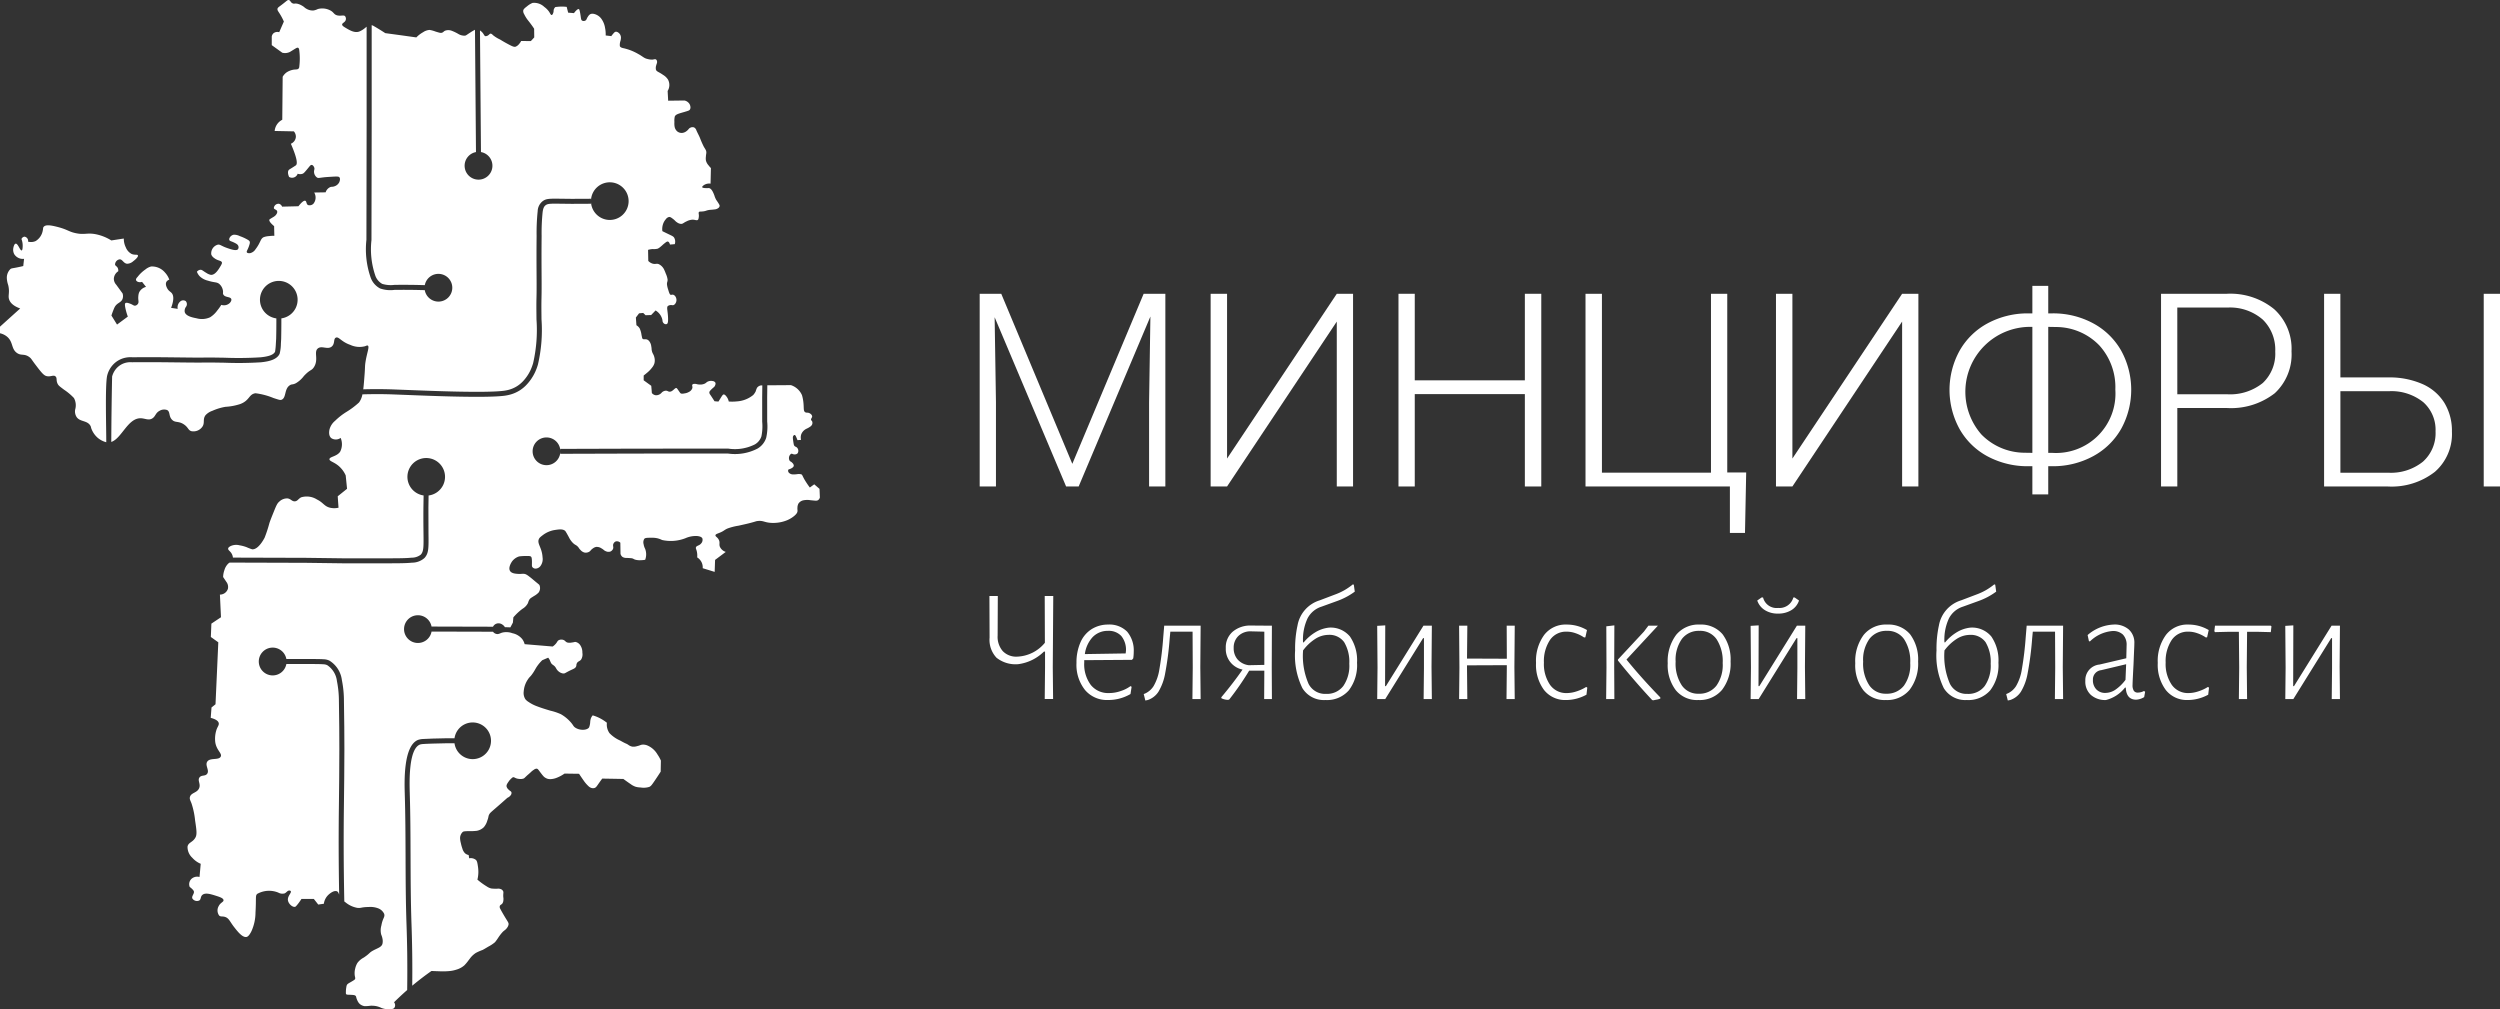 <?xml version="1.0" encoding="UTF-8"?> <svg xmlns="http://www.w3.org/2000/svg" viewBox="0 0 138.121 55.762"><rect x="0" y="0" width="138.121" height="55.762" fill="#333333" stroke="none"/><defs><style> .a { isolation: isolate; } .b, .c { fill: #fff; } .c { fill-rule: evenodd; } </style></defs><g><g class="a"><path class="b" d="M55.318,16.231l3.926,9.395,3.941-9.395h1.199V26.877h-.899V22.241l.073-4.753-3.963,9.388h-.695L54.952,17.526l.073,4.687V26.877h-.899V16.231Z"></path><path class="b" d="M73.855,16.231h.899V26.877h-.899v-9.11L67.793,26.877h-.907V16.231h.907v9.103Z"></path><path class="b" d="M85.153,26.877h-.907V21.774H78.163V26.877H77.264V16.231h.899v4.782h6.083V16.231h.907Z"></path><path class="b" d="M87.597,16.231h.907v9.885h6.025V16.231h.899V26.102h1.046l-.066,3.341H95.574V26.877h-7.977Z"></path><path class="b" d="M105.089,16.231h.899V26.877h-.899v-9.11L99.027,26.877h-.907V16.231h.907v9.103Z"></path><path class="b" d="M113.162,17.313h.249a4.65,4.65,0,0,1,2.23.548,3.899,3.899,0,0,1,1.55,1.51,4.483,4.483,0,0,1,.007,4.31,3.91,3.91,0,0,1-1.539,1.514,4.633,4.633,0,0,1-2.226.563h-.271v1.557H112.285V25.758h-.205a4.682,4.682,0,0,1-2.256-.537,3.885,3.885,0,0,1-1.557-1.51,4.488,4.488,0,0,1,0-4.339,3.9,3.9,0,0,1,1.561-1.517,4.664,4.664,0,0,1,2.252-.541h.205V15.793h.877Zm-1.075.746A3.585,3.585,0,0,0,109.47,24.004a3.352,3.352,0,0,0,2.376,1.009l.439.007v-6.961Zm1.075,0v6.961h.212a3.283,3.283,0,0,0,3.495-3.495,3.426,3.426,0,0,0-.885-2.442,3.331,3.331,0,0,0-2.369-1.016Z"></path><path class="b" d="M120.293,22.541V26.877h-.899V16.231h3.627a3.824,3.824,0,0,1,2.621.848,2.951,2.951,0,0,1,.961,2.332,2.922,2.922,0,0,1-.925,2.314,3.931,3.931,0,0,1-2.68.815Zm0-.76h2.727a2.878,2.878,0,0,0,1.996-.622,2.223,2.223,0,0,0,.687-1.736,2.326,2.326,0,0,0-.684-1.761,2.745,2.745,0,0,0-1.941-.67h-2.786Z"></path><path class="b" d="M129.303,20.852h2.639a4.528,4.528,0,0,1,1.886.362,2.706,2.706,0,0,1,1.217,1.038,2.962,2.962,0,0,1,.42,1.598,2.767,2.767,0,0,1-.943,2.219,3.885,3.885,0,0,1-2.61.808h-3.51V16.231h.899Zm0,.76v4.504h2.632a2.822,2.822,0,0,0,1.93-.611,2.114,2.114,0,0,0,.695-1.673,2.041,2.041,0,0,0-.673-1.608,2.803,2.803,0,0,0-1.886-.611Zm8.818,5.264h-.899V16.231h.899Z"></path></g><path class="c" d="M21.226,50.496c.053.172-.082.222-.154.63a.966.966,0,0,0-.011.508,1.079,1.079,0,0,1,.077.266.628.628,0,0,1-.011.253c-.057.178-.257.226-.497.354-.252.135-.166.15-.53.396a1.024,1.024,0,0,0-.354.299,1.056,1.056,0,0,0-.122.309,1.033,1.033,0,0,0-.032.288c.005.185.059.221.021.298-.016.033-.092.078-.243.166-.123.071-.177.098-.21.166a.571.571,0,0,0-.028.121,1.537,1.537,0,0,0-.022.227c-.004.12.005.135.011.143.031.04.084.035.199.039.182.008.272.012.321.055.05.045.023.078.09.229a.63.63,0,0,0,.125.205.519.519,0,0,0,.287.14,2.057,2.057,0,0,0,.323-.023,1.387,1.387,0,0,1,.28.015,1.13,1.13,0,0,1,.317.103,1.106,1.106,0,0,0,.301.073,1.091,1.091,0,0,0,.354-.022.218.218,0,0,0,.089-.088.259.259,0,0,0-.037-.272q.178-.177.368-.353.178-.166.358-.323c.011-.745.009-1.423.002-2.02-.008-.617-.023-1.15-.038-1.582-.044-1.251-.049-2.508-.053-3.764-.004-1.15-.009-2.301-.044-3.453l-0-.014c-.021-.703-.078-2.682.746-2.991a1.089,1.089,0,0,1,.288-.047l.514-.022.683-.016.508-0V40.789h.009a1.013,1.013,0,1,1,0.0.277h-.17v-0l-.345 0-.675.016c-.215.007-.378.013-.504.022a.909.909,0,0,0-.209.029c-.641.239-.587,2.073-.568,2.724l0.0.014c.035,1.151.039,2.306.043,3.461.005,1.25.009,2.501.053,3.754.015.431.03.965.038,1.589.007.533.009,1.132.001,1.784.358-.299.714-.57,1.064-.815.16.008.297.014.4.016a3.772,3.772,0,0,0,.597-.011,1.721,1.721,0,0,0,.375-.077,1.149,1.149,0,0,0,.442-.237,2.287,2.287,0,0,0,.232-.277c.09-.114.103-.142.166-.209a1.235,1.235,0,0,1,.243-.204,2.781,2.781,0,0,1,.365-.16c.062-.03.149-.083.325-.188a1.912,1.912,0,0,0,.365-.243,2.815,2.815,0,0,0,.193-.271,2.508,2.508,0,0,1,.234-.298c.109-.103.163-.116.236-.223a.399.399,0,0,0,.086-.191c.008-.085-.03-.127-.18-.372-.014-.023-.103-.17-.189-.323-.046-.08-.08-.146-.103-.191a.174.174,0,0,1-.009-.138c.025-.059.083-.066.133-.124a.342.342,0,0,0,.061-.188c.018-.128-.015-.137-.007-.305.004-.105.019-.14-.008-.196a.239.239,0,0,0-.109-.105.401.401,0,0,0-.211-.03,2.138,2.138,0,0,1-.327-.011.72.72,0,0,1-.251-.111,3.848,3.848,0,0,1-.522-.379A1.736,1.736,0,0,0,26.428,48.225a1.937,1.937,0,0,0-.021-.343c-.03-.203-.046-.305-.111-.371a.454.454,0,0,0-.375-.092c-.009-.061-.019-.12-.029-.181a.418.418,0,0,1-.206-.102.616.616,0,0,1-.145-.268,2.136,2.136,0,0,1-.079-.286,1.224,1.224,0,0,1-.043-.255.47.47,0,0,1,.148-.364c.043-.029.079-.037.299-.045a3.348,3.348,0,0,0,.469-.016.75.75,0,0,0,.393-.198.978.978,0,0,0,.198-.376c.08-.212.042-.216.1-.327.049-.095.093-.122.414-.403.078-.066.151-.131.296-.258.293-.258.287-.255.304-.266a.423.423,0,0,0,.188-.157.196.196,0,0,0,.03-.137c-.019-.069-.082-.072-.166-.162a.326.326,0,0,1-.105-.167c-.014-.088.037-.16.13-.294a.934.934,0,0,1,.148-.16c.043-.04.061-.051.083-.056.054-.01.086.027.166.057a.553.553,0,0,0,.175.036.484.484,0,0,0,.241-.023c.042-.019.047-.032.164-.142.087-.081.051-.042.221-.196a.985.985,0,0,1,.186-.149A.25.25,0,0,1,29.652,42.467c.055.007.087.05.167.159.184.246.229.292.291.332a.544.544,0,0,0,.162.074.587.587,0,0,0,.221.007,1.016,1.016,0,0,0,.25-.062,2.088,2.088,0,0,0,.447-.238c.268.004.534.008.801.011.084.128.182.272.295.431a1.829,1.829,0,0,0,.22.247.407.407,0,0,0,.159.102.307.307,0,0,0,.173.008c.085-.024.127-.09.202-.199.05-.072.128-.183.232-.323.389.006.779.013,1.168.02.153.112.287.207.399.282a.991.991,0,0,0,.276.148,1.077,1.077,0,0,0,.271.04,1.043,1.043,0,0,0,.491-.033c.083-.041.127-.094.27-.304.097-.141.218-.322.355-.536.003-.204.008-.409.011-.613a2.057,2.057,0,0,0-.188-.337,1.18,1.18,0,0,0-.558-.497.602.602,0,0,0-.288-.045c-.1.013-.121.046-.281.082a.636.636,0,0,1-.26.028.531.531,0,0,1-.231-.104c-.149-.096-.057-.014-.442-.232a1.841,1.841,0,0,1-.591-.409.83.83,0,0,1-.127-.281.804.804,0,0,1-.017-.294,2.348,2.348,0,0,0-.425-.27,2.12,2.12,0,0,0-.359-.138.544.544,0,0,0-.1.164.811.811,0,0,0-.038.2.954.954,0,0,1-.061.298c-.102.164-.502.189-.762.017-.125-.083-.095-.13-.287-.337a2.131,2.131,0,0,0-.514-.409,3.164,3.164,0,0,0-.58-.193c-.302-.091-.55-.167-.823-.276a2.079,2.079,0,0,1-.376-.204.688.688,0,0,1-.177-.15.635.635,0,0,1-.093-.435,1.336,1.336,0,0,1,.22-.646c.113-.179.137-.138.295-.376.117-.174.14-.252.257-.412a2.303,2.303,0,0,1,.251-.288c.11-.047.218-.094.328-.14a.714.714,0,0,1,.089.134,1.816,1.816,0,0,0,.077.173.517.517,0,0,0,.135.118c.145.111.122.192.244.305a.5.5,0,0,0,.28.143c.106.01.11-.038.472-.207.127-.059.193-.084.236-.161.041-.074.01-.111.05-.192.058-.121.154-.105.237-.21a.54.54,0,0,0,.069-.376.7.7,0,0,0-.11-.406.416.416,0,0,0-.263-.19c-.062-.007-.072.017-.214.032a.594.594,0,0,1-.227.003c-.129-.034-.128-.119-.257-.154a.326.326,0,0,0-.242.025c-.063.038-.068.081-.135.169a.853.853,0,0,1-.192.177q-.775-.065-1.549-.129a.804.804,0,0,0-.139-.288.949.949,0,0,0-.538-.318.962.962,0,0,0-.571-.031c-.121.038-.19.095-.306.073a.322.322,0,0,1-.195-.124l-3.394-.009a.766.766,0,1,1-.001-.277l3.395.009a.388.388,0,0,1,.081-.104.343.343,0,0,1,.232-.084.375.375,0,0,1,.199.065.474.474,0,0,1,.147.148c.1.003.201.007.302.011.046-.088.092-.174.138-.261.01-.097.019-.194.027-.292a3.114,3.114,0,0,1,.498-.469.787.787,0,0,0,.312-.329.725.725,0,0,1,.077-.188c.054-.077.108-.098.251-.192a1.026,1.026,0,0,0,.261-.199.423.423,0,0,0,.048-.39c-.021-.049-.036-.047-.287-.258-.13-.108-.172-.148-.271-.22a1.147,1.147,0,0,0-.188-.128c-.149-.066-.235-.014-.43-.028-.145-.008-.366-.023-.453-.16-.126-.193.098-.514.11-.53a.766.766,0,0,1,.393-.276,2.665,2.665,0,0,1,.452-.021c.11-.002.163-.001.203.038.02.019.047.055.05.26.004.204-.018.26.029.32a.229.229,0,0,0,.164.078.359.359,0,0,0,.282-.15.644.644,0,0,0,.111-.48c-.032-.548-.32-.748-.2-1.01.034-.074.099-.123.227-.221a1.482,1.482,0,0,1,.672-.277c.208-.031.43-.065.56.062a2.347,2.347,0,0,1,.121.204c.095.168.104.204.168.295a1.023,1.023,0,0,0,.156.182c.104.094.14.079.232.168.08.079.063.1.152.187a.453.453,0,0,0,.22.149.377.377,0,0,0,.253-.033c.101-.052.092-.107.222-.193a.414.414,0,0,1,.182-.083.465.465,0,0,1,.294.083c.135.075.133.119.249.16a.331.331,0,0,0,.236.014.284.284,0,0,0,.146-.139c.051-.115-.027-.18.027-.296a.241.241,0,0,1,.132-.126.272.272,0,0,1,.249.072c.003.204.006.408.009.612a.306.306,0,0,0,.112.175.406.406,0,0,0,.208.054,2.975,2.975,0,0,1,.303.018c.105.023.09.05.208.082a.946.946,0,0,0,.303.025,1.499,1.499,0,0,0,.229-.023.85.85,0,0,0-.003-.606.842.842,0,0,1-.084-.258.367.367,0,0,1,.038-.292c.055-.061.17-.061.399-.061a1.315,1.315,0,0,1,.32.028,1.23,1.23,0,0,1,.262.096,2.226,2.226,0,0,0,1.291-.098,1.408,1.408,0,0,1,.656-.121c.083.011.238.032.283.137a.293.293,0,0,1-.07.272c-.109.135-.253.11-.287.218-.018.053.011.084.04.189a1.011,1.011,0,0,1,.028.364.663.663,0,0,1,.249.281.648.648,0,0,1,.056.316c.22.068.441.136.661.204.008-.221.016-.442.023-.662q.295-.221.59-.442a.533.533,0,0,1-.326-.287c-.053-.141.018-.223-.055-.376-.073-.154-.201-.182-.188-.259.012-.063.102-.082.249-.143.231-.098.221-.139.414-.227a3.187,3.187,0,0,1,.608-.156c.303-.068.458-.102.574-.132.402-.101.37-.113.485-.127.322-.037.367.085.768.104a2.04,2.04,0,0,0,.729-.099,1.562,1.562,0,0,0,.524-.285c.133-.112.171-.187.18-.253.011-.066-.01-.088-.002-.195a.497.497,0,0,1,.058-.239.435.435,0,0,1,.254-.173,1.114,1.114,0,0,1,.423-.007c.244.02.334.047.417-.014a.261.261,0,0,0,.088-.14q-.01-.239-.02-.475c-.097-.083-.193-.168-.291-.251-.081.058-.163.117-.244.177-.084-.111-.147-.204-.188-.268-.066-.102-.098-.153-.134-.221-.091-.166-.09-.209-.149-.24a.561.561,0,0,0-.234-.008,1.514,1.514,0,0,1-.22.013.319.319,0,0,1-.225-.087.163.163,0,0,1-.044-.162c.021-.042.066-.029.156-.078.049-.025.142-.076.151-.152a.206.206,0,0,0-.07-.148c-.071-.085-.117-.076-.157-.129a.294.294,0,0,1,.078-.382c.067-.025.112.05.233.031a.205.205,0,0,0,.13-.063.255.255,0,0,0-.021-.295c-.058-.071-.117-.053-.17-.13-.014-.023-.022-.042-.044-.177-.041-.26-.036-.318,0-.363.01-.013.036-.046.067-.044.043.002.073.075.118.182.019.043.031.08.04.104.066-.005.132-.011.198-.016a.54.54,0,0,1,.011-.307.568.568,0,0,1,.21-.262c.085-.059.125-.053.265-.149a.293.293,0,0,0,.123-.127.231.231,0,0,0,.007-.169c-.022-.053-.05-.047-.061-.088-.021-.077.065-.12.058-.206a.221.221,0,0,0-.111-.145c-.119-.083-.2-.022-.281-.08-.092-.067-.062-.203-.085-.464a2.285,2.285,0,0,0-.084-.471,1.01,1.01,0,0,0-.612-.556l-1.304.009-.008.665.001,1.341a2.819,2.819,0,0,1-.056.899,1.072,1.072,0,0,1-.477.591,2.703,2.703,0,0,1-1.644.273l-4.964.003-4.287.013v-.109l-.001.02a.766.766,0,1,1,.001-.078V24.8l4.287-.013,4.984-.003a2.446,2.446,0,0,0,1.477-.232.803.803,0,0,0,.36-.441,2.746,2.746,0,0,0,.044-.813l-.001-1.343.008-.661-.083 0a.342.342,0,0,0-.21.132,1.082,1.082,0,0,0-.07.188.867.867,0,0,1-.14.21,1.592,1.592,0,0,1-.913.353,2.392,2.392,0,0,1-.438.006.651.651,0,0,0-.105-.246c-.044-.06-.111-.152-.182-.143-.04.005-.08.066-.155.187-.026.043-.083.135-.127.205-.073-.005-.146-.011-.218-.018-.101-.159-.178-.273-.234-.358a.206.206,0,0,1-.052-.139c.001-.019.01-.063.153-.196.095-.088.116-.09.143-.139.011-.018.077-.127.029-.208a.21.21,0,0,0-.151-.077.419.419,0,0,0-.225.017c-.118.04-.109.089-.229.138a.597.597,0,0,1-.247.04.69.69,0,0,1-.196-.031c-.076-.012-.178-.018-.214.037-.034.049.02.102-.003.195a.372.372,0,0,1-.199.212.597.597,0,0,1-.209.072c-.113.021-.177.033-.236,0-.017-.009-.025-.018-.14-.186-.054-.077-.076-.108-.111-.11-.008,0-.023,0-.094.056a1.527,1.527,0,0,1-.127.105.273.273,0,0,1-.121.044c-.096.008-.119-.055-.22-.055a.318.318,0,0,0-.155.044c-.078.041-.08.077-.149.127a.385.385,0,0,1-.282.078.334.334,0,0,1-.193-.121c-.01-.133-.021-.266-.033-.398-.14-.101-.28-.203-.419-.304v-.264c.041-.032.101-.079.17-.138a1.647,1.647,0,0,0,.293-.299.688.688,0,0,0,.132-.243.674.674,0,0,0-.01-.348c-.043-.164-.094-.167-.133-.337-.023-.103-.003-.099-.033-.249a.549.549,0,0,0-.116-.287.288.288,0,0,0-.083-.072c-.113-.063-.198.001-.27-.05-.032-.022-.033-.048-.071-.226a1.237,1.237,0,0,0-.1-.354.509.509,0,0,0-.179-.174c-.01-.142-.021-.284-.031-.427l.177-.232c.076-.007.151-.014.227-.022.044.042.089.085.132.128.103-.005.205-.008.309-.012.081-.085.164-.169.244-.253a.827.827,0,0,1,.282.281.806.806,0,0,1,.099.26.216.216,0,0,0,.11.199.155.155,0,0,0,.128.011c.06-.031.074-.129.071-.303-.008-.418-.101-.62-.006-.697a.312.312,0,0,1,.167-.05c.058,0,.081.017.127.007a.218.218,0,0,0,.121-.1.342.342,0,0,0,.011-.354.241.241,0,0,0-.132-.121c-.069-.021-.096.018-.149,0-.033-.012-.064-.043-.132-.282a1.324,1.324,0,0,1-.068-.293c-.003-.141.041-.143.034-.27a1.186,1.186,0,0,0-.1-.326,2.068,2.068,0,0,0-.082-.199.629.629,0,0,0-.316-.326c-.124-.042-.171.019-.32-.021a.558.558,0,0,1-.248-.151c-.005-.203-.008-.407-.012-.612a1.141,1.141,0,0,1,.254-.045.841.841,0,0,0,.281-.022.753.753,0,0,0,.167-.116c.093-.075.109-.101.198-.171.098-.078.148-.116.193-.105.079.018.11.139.117.165.089-.006.177-.014.265-.022a.437.437,0,0,0-.038-.364c-.05-.072-.113-.094-.365-.216-.124-.059-.221-.108-.282-.138a.859.859,0,0,1,.022-.342.786.786,0,0,1,.171-.32.294.294,0,0,1,.182-.122c.063-.003.113.033.21.106.125.094.127.132.226.193a.423.423,0,0,0,.221.084c.108,0,.129-.063.315-.145a.762.762,0,0,1,.32-.088c.151,0,.231.062.293.01.032-.025.038-.065.049-.138.028-.169-.032-.237.011-.292.033-.044.082-.017.248-.04.154-.022.149-.051.31-.076.109-.017.122-.006.293-.03a.393.393,0,0,0,.213-.072.185.185,0,0,0,.079-.113c.005-.037-.006-.069-.084-.189-.061-.097-.08-.116-.108-.161a1.158,1.158,0,0,1-.098-.239c-.063-.16-.146-.372-.293-.405-.047-.01-.047.009-.166.002-.092-.004-.2-.01-.213-.052-.014-.051.118-.131.126-.135a.527.527,0,0,1,.335-.06c.007-.288.013-.574.02-.862a1.318,1.318,0,0,1-.132-.151.632.632,0,0,1-.143-.262.747.747,0,0,1-.003-.214c.009-.148.027-.171.025-.24-.003-.113-.056-.171-.137-.308a4.853,4.853,0,0,1-.217-.494c-.058-.141-.136-.274-.196-.415A.27.27,0,0,0,38.346,7.04a.261.261,0,0,0-.196.011c-.101.042-.098.099-.209.184a.466.466,0,0,1-.262.11.397.397,0,0,1-.261-.084.453.453,0,0,1-.147-.26,1.117,1.117,0,0,1-.011-.264.948.948,0,0,1,.025-.311c.058-.102.18-.138.37-.196.053-.015.123-.034.273-.08.111-.034.158-.051.19-.099a.249.249,0,0,0,.022-.178.36.36,0,0,0-.089-.185.427.427,0,0,0-.234-.135c-.301.003-.602.008-.902.011-.01-.179-.019-.359-.029-.538a.628.628,0,0,0,.019-.63.814.814,0,0,0-.275-.261c-.241-.172-.356-.173-.391-.291a.463.463,0,0,1,.016-.235c.024-.095.064-.149.043-.232a.142.142,0,0,0-.051-.089c-.05-.033-.113-.008-.177.004a.873.873,0,0,1-.295-.033c-.192-.039-.264-.142-.515-.277a2.843,2.843,0,0,0-.781-.312c-.079-.017-.193-.036-.232-.118a.66.66,0,0,1,.03-.284.711.711,0,0,0,.03-.194.359.359,0,0,0-.062-.191c-.048-.066-.151-.15-.243-.126-.045.012-.083.056-.159.148a.938.938,0,0,0-.069.091c-.103-.012-.208-.025-.311-.037a1.771,1.771,0,0,0-.036-.426,1.144,1.144,0,0,0-.17-.446.696.696,0,0,0-.242-.239c-.033-.02-.262-.149-.417-.056a.406.406,0,0,0-.118.132c-.077.112-.067.167-.129.206a.185.185,0,0,1-.191.008c-.054-.034-.058-.099-.081-.258-.052-.348-.08-.369-.097-.376-.04-.015-.116.019-.272.221-.105-.009-.212-.016-.32-.025-.027-.106-.055-.213-.081-.32A2.295,2.295,0,0,0,30.971.365a2.7,2.7,0,0,0-.291.026.33.33,0,0,0-.08.122c-.024.07-.004.105-.03.185-.007.022-.04.129-.091.132-.048.003-.079-.083-.14-.177a1.101,1.101,0,0,0-.269-.272A.811.811,0,0,0,29.423.161a1.096,1.096,0,0,0-.305.188c-.172.127-.201.183-.21.232a.317.317,0,0,0,.05.199,1.761,1.761,0,0,0,.221.353c.082.103.199.253.331.453.002.16.005.32.006.48-.062.069-.126.137-.188.204-.178-.002-.357-.003-.536-.006a.697.697,0,0,1-.099.151.504.504,0,0,1-.199.162c-.078.027-.153.003-.383-.118-.252-.132-.445-.252-.483-.276a1.821,1.821,0,0,1-.394-.243c-.024-.026-.083-.091-.143-.08-.036.007-.045.035-.095.073a.287.287,0,0,1-.166.067c-.084-.009-.088-.115-.203-.229a.666.666,0,0,0-.109-.089L26.573,8.401a.768.768,0,1,1-.276.001l-.055-6.756a2.342,2.342,0,0,0-.255.148c-.217.139-.229.165-.302.177a.651.651,0,0,1-.364-.096,2.42,2.42,0,0,0-.388-.184.534.534,0,0,0-.328,0c-.104.041-.099.091-.191.118-.07.021-.12.005-.354-.066a1.599,1.599,0,0,0-.323-.089.704.704,0,0,0-.361.126,1.579,1.579,0,0,0-.375.287q-.393-.055-.788-.11c-.311-.042-.621-.085-.928-.126-.155-.102-.374-.241-.619-.382a.542.542,0,0,0-.131-.06V6.849l-.012,6.414a4.517,4.517,0,0,0,.208,1.951.835.835,0,0,0,.387.47,1.64,1.64,0,0,0,.685.054l.281-.002c.343-.001.653.001.923.006l.463.011a.766.766,0,1,1-.002.277l-.466-.011c-.269-.004-.578-.007-.917-.006l-.281.002a1.728,1.728,0,0,1-.806-.079,1.1,1.1,0,0,1-.524-.613,4.765,4.765,0,0,1-.23-2.073l.011-6.4-0-5.376c-.025.021-.052.045-.085.071a1.221,1.221,0,0,1-.325.199c-.259.088-.518-.066-.788-.229-.098-.059-.156-.107-.154-.161.002-.09.157-.111.199-.251a.232.232,0,0,0-.03-.199C18.997.806,18.849.898,18.643.852c-.22-.051-.185-.188-.449-.302a.945.945,0,0,0-.633-.051.92.92,0,0,1-.235.08.673.673,0,0,1-.383-.088C16.81.422,16.826.386,16.663.3a.819.819,0,0,0-.25-.097c-.132-.022-.154.018-.236-.014-.13-.05-.126-.168-.221-.187-.066-.012-.104.038-.294.187-.254.201-.319.219-.332.302-.011.079.037.127.133.28a3.197,3.197,0,0,1,.22.42q-.129.293-.257.589a.344.344,0,0,0-.317.059.307.307,0,0,0-.095.184v.471c.193.139.388.279.582.419a.609.609,0,0,0,.42-.043c.024-.013.108-.066.278-.17.074-.044.132-.08.177-.059.042.02.054.08.059.11a3.564,3.564,0,0,1,.007.914.185.185,0,0,1-.037.118c-.055.067-.145.048-.279.066a1.019,1.019,0,0,0-.372.14.75.75,0,0,0-.232.254q-.011,1.187-.022,2.374a.769.769,0,0,0-.42.619c.354.007.706.014,1.06.022a.438.438,0,0,1,.111.309.446.446,0,0,1-.276.375c.375.863.364,1.123.276,1.193-.024.018-.135.088-.188.122-.158.1-.184.109-.21.143-.03.043-.074.146.023.375a.326.326,0,0,0,.475-.177.396.396,0,0,0,.275,0c.048-.02.084-.049.209-.199.187-.221.222-.291.288-.287.069.003.123.087.143.144.033.09-.015.134-.011.243a.395.395,0,0,0,.166.309c.069.042.116.019.375-.011.1-.012.215-.019.441-.033.331-.021.386-.009.42.033.074.091-.002.257-.011.277a.458.458,0,0,1-.265.22c-.111.041-.145.011-.232.044a.474.474,0,0,0-.254.288c-.211.004-.42.007-.631.011a.54.54,0,0,1-.043.618.296.296,0,0,1-.298.074c-.102-.055-.073-.204-.148-.235-.055-.023-.161.021-.383.301q-.45.011-.901.022a.265.265,0,0,0-.169-.158.259.259,0,0,0-.288.236c.016.084.158.076.185.18.027.104-.089.222-.107.239a.676.676,0,0,1-.14.096c-.158.099-.174.103-.182.124-.02.044-.003.139.26.361.004.178.007.355.012.531a2.293,2.293,0,0,0-.283.017,1.146,1.146,0,0,0-.296.056c-.2.087-.163.283-.456.664a.486.486,0,0,1-.294.221c-.011.001-.149.024-.188-.041-.036-.058.043-.13.114-.342.044-.132.066-.199.037-.264-.01-.023-.032-.06-.221-.155a2.507,2.507,0,0,0-.321-.137.723.723,0,0,0-.338-.078.332.332,0,0,0-.215.154.175.175,0,0,0-.028.134c.023.067.102.067.259.143.122.06.206.102.238.188a.193.193,0,0,1-.016.182c-.094.109-.381.01-.586-.061-.358-.123-.397-.215-.535-.188a.495.495,0,0,0-.354.546.402.402,0,0,0,.149.183c.207.169.399.137.436.248.01.028.01.065-.066.193-.12.202-.303.509-.54.497a.684.684,0,0,1-.255-.11c-.18-.101-.231-.178-.331-.171a.274.274,0,0,0-.188.11.742.742,0,0,0,.155.249.98.98,0,0,0,.458.243c.37.118.479.063.624.182a.618.618,0,0,1,.198.348c.027.131-.016.159.023.231.091.178.393.112.441.255.03.087-.054.183-.077.21a.462.462,0,0,1-.475.11,2.61,2.61,0,0,1-.221.31,1.419,1.419,0,0,1-.397.376,1.09,1.09,0,0,1-.751.055c-.198-.038-.597-.113-.652-.353a.378.378,0,0,1,.077-.288.25.25,0,0,0-.022-.309.255.255,0,0,0-.254-.012.422.422,0,0,0-.188.442c-.122-.018-.243-.037-.365-.055.182-.481.129-.704.033-.817-.068-.081-.162-.108-.243-.254-.027-.051-.13-.237-.043-.376a.277.277,0,0,1,.154-.11,1.115,1.115,0,0,0-.232-.387.94.94,0,0,0-.773-.342.839.839,0,0,0-.325.171,1.876,1.876,0,0,0-.43.414c-.011.009-.097.09-.078.166.02.081.159.15.332.099.074.092.146.184.22.277a.58.58,0,0,0-.38.303.666.666,0,0,0-.045.204c-.024.23.048.32-.022.427a.23.23,0,0,1-.147.103c-.089.014-.129-.053-.287-.11-.1-.036-.205-.073-.258-.029-.023.018-.052.065.015.352a3.437,3.437,0,0,0,.118.391c-.198.147-.397.294-.596.441q-.155-.25-.31-.5c.018-.055.044-.132.078-.224.032-.08.065-.169.095-.227.131-.259.349-.246.436-.453a.464.464,0,0,0,.005-.32c-.116-.158-.232-.317-.347-.476a.49.49,0,0,1-.133-.337.521.521,0,0,1,.243-.408.336.336,0,0,0-.021-.167c-.048-.113-.137-.123-.155-.199a.296.296,0,0,1,.249-.292c.166-.01.211.224.42.243a.529.529,0,0,0,.338-.143c.094-.069.292-.236.254-.321-.032-.069-.177.003-.359-.084a.71.71,0,0,1-.309-.358,1.07,1.07,0,0,1-.11-.487c-.23.034-.46.07-.69.105a2.564,2.564,0,0,0-.801-.331c-.536-.119-.665.043-1.192-.077-.393-.089-.424-.202-1.038-.353-.357-.089-.604-.114-.707.011-.045.056-.02.09-.055.231a.847.847,0,0,1-.386.552.621.621,0,0,1-.42.033.236.236,0,0,0-.199-.275.207.207,0,0,0-.166.132,1.022,1.022,0,0,1,.066.431c-.004.074-.011.188-.055.198-.087.022-.203-.391-.331-.374-.091.011-.129.234-.132.253a.518.518,0,0,0,.055.331.561.561,0,0,0,.541.254c-.015.134-.031.266-.044.398-.064.016-.164.04-.288.065-.315.067-.349.051-.42.1a.669.669,0,0,0-.199.53A1.384,1.384,0,0,0,.453,15.75c.102.428-.028.574.055.807.054.148.197.339.608.486Q.558,17.545,0,18.048V18.412a.94.94,0,0,1,.375.177c.364.29.232.672.552.905.246.181.413.019.707.244.099.076.089.101.331.42.292.384.44.577.596.618.237.064.389-.087.508.023.096.088.021.208.111.397.051.108.113.149.354.331a3.14,3.14,0,0,1,.552.464.842.842,0,0,1,.066.64.576.576,0,0,0,.088.42c.191.261.575.17.751.464.051.086.016.087.089.243a1.239,1.239,0,0,0,.331.441,1.19,1.19,0,0,0,.46.234c.004-.719-.071-3.147.05-3.682a1.39,1.39,0,0,1,.118-.311,1.331,1.331,0,0,1,.363-.435,1.299,1.299,0,0,1,.562-.249,1.336,1.336,0,0,1,.345-.018c.652-.004,1.244-.004,1.765-0l1.349.015c.277.004.553.003.829.002l.552-.001.595.009a19.422,19.422,0,0,0,1.991-.022c.446-.044.725-.134.808-.313a4.03,4.03,0,0,0,.044-.464l.015-.247c.009-.378.013-.75.011-1.126A1.04,1.04,0,1,1,15.545,17.59c.001.38-.003.755-.011,1.136l-.015.258a2.358,2.358,0,0,1-.07.561c-.132.283-.485.417-1.032.471a19.633,19.633,0,0,1-2.023.023l-.591-.009-.55.001c-.278.001-.557.002-.835-.002l-1.346-.015C8.551,20.01,7.955,20.009,7.3,20.013H7.288a1.053,1.053,0,0,0-.273.014,1.019,1.019,0,0,0-.443.197,1.051,1.051,0,0,0-.287.344,1.115,1.115,0,0,0-.091.235q-.037,1.808-.046,3.614c.574-.191.911-1.32,1.624-1.309.243.004.436.139.644.008.181-.113.17-.299.397-.418a.49.49,0,0,1,.42-.044c.182.098.077.33.266.53.181.192.357.059.662.264.253.171.228.325.42.375a.6.6,0,0,0,.597-.243c.156-.224.006-.41.177-.64a.888.888,0,0,1,.375-.242,2.96,2.96,0,0,1,.729-.222h0a3.175,3.175,0,0,0,.817-.155c.527-.2.462-.54.84-.595a3.854,3.854,0,0,1,.993.264c.314.101.379.13.464.088.252-.121.126-.595.443-.795.117-.074.145-.016.331-.111a1.497,1.497,0,0,0,.442-.397c.346-.373.417-.281.552-.486.281-.429-.022-.843.221-1.039.218-.175.545.093.773-.11.181-.16.076-.417.221-.485.16-.077.295.229.795.398a1.209,1.209,0,0,0,.822.074c.065-.025.112-.053.15-.031.102.065-.056.408-.134.929-.032.222-.015.233-.043.618-.027.354-.047.636-.077.866.325-.009.62-.012.877-.01.291.001.531.007.708.013l.782.03c1.539.061,4.274.17,5.334.055a2.167,2.167,0,0,0,.354-.066,1.682,1.682,0,0,0,.46-.207,1.753,1.753,0,0,0,.277-.226,2.147,2.147,0,0,0,.168-.192,2.297,2.297,0,0,0,.287-.469,2.76,2.76,0,0,0,.138-.373,8.211,8.211,0,0,0,.186-2.418l-.005-.519c-.002-.381.001-.522.005-.676.004-.158.008-.333.007-.798l-.002-.388c-.003-.581-.008-1.377.002-2.231a11.578,11.578,0,0,1,.059-1.371.728.728,0,0,1,.275-.548c.198-.147.36-.144,1.079-.135l.528.006,1.061-.005.002.276-1.065.005-.529-.006c-.641-.008-.788-.01-.909.08-.084.063-.135.152-.167.368a11.289,11.289,0,0,0-.057,1.331c-.01.853-.005,1.647-.002,2.227l.002.388c.001.471-.004.647-.007.806-.003.153-.007.293-.005.667l.005.519a8.401,8.401,0,0,1-.197,2.497,2.956,2.956,0,0,1-.152.412,2.674,2.674,0,0,1-.509.74,1.993,1.993,0,0,1-.323.264,1.953,1.953,0,0,1-.537.242,2.426,2.426,0,0,1-.399.075c-1.074.117-3.827.008-5.374-.054l-.781-.03c-.178-.006-.416-.012-.7-.013-.266-.001-.576.002-.922.012a1.081,1.081,0,0,1-.186.447,4.415,4.415,0,0,1-.707.53,3.594,3.594,0,0,0-.619.487.928.928,0,0,0-.309.485c-.014.077-.063.336.103.471a.45.45,0,0,0,.515-.014.898.898,0,0,1-.029.766c-.19.27-.586.268-.589.412-.002.111.231.146.486.353a1.473,1.473,0,0,1,.412.544c.025.247.049.491.074.737-.171.138-.344.276-.515.413.014.211.029.421.044.632a1.034,1.034,0,0,1-.472,0c-.322-.08-.36-.277-.722-.456a1.06,1.06,0,0,0-.869-.118c-.166.084-.197.214-.353.222-.17.006-.215-.143-.412-.162a.622.622,0,0,0-.443.176c-.111.094-.158.194-.294.53-.127.316-.191.473-.251.648a7.501,7.501,0,0,1-.264.81c-.051.1-.359.677-.692.648a2.728,2.728,0,0,1-.309-.118,1.978,1.978,0,0,0-.383-.102.743.743,0,0,0-.5.043c-.058.032-.123.07-.134.132-.016.105.14.148.221.339a.561.561,0,0,1,.043.165l4.035.012,2.049.027c.229.004.82.003,1.94.001l.61-.001c.536-.001.94-.004,1.237-.035a.808.808,0,0,0,.51-.17c.16-.18.157-.422.147-1.204l-.004-.359c-.003-.385-.002-.733,0-1.031L23.403,27.373a1.039,1.039,0,1,1,.276.002l-.01.671.004,1.386c.011.865.015,1.132-.217,1.392a1.028,1.028,0,0,1-.688.262c-.302.032-.716.035-1.267.036l-.61.001c-1.122.002-1.715.003-1.944-.001L16.904,31.095l-4.217-.013a.503.503,0,0,0-.082.061.814.814,0,0,0-.206.353,1.233,1.233,0,0,0-.072.383h0l.176.264a.465.465,0,0,1,.089.384.46.46,0,0,1-.442.324q.029.625.059,1.251-.265.176-.53.353c-.01.245-.02.491-.03.737.138.099.275.196.412.294q-.076,1.713-.154,3.424-.111.088-.221.176c-.014.192-.029.384-.044.575.191.049.407.133.443.287.022.102-.047.176-.111.332a1.599,1.599,0,0,0-.089.64c.029.512.407.691.309.883-.109.217-.606.037-.751.288-.12.209.143.472,0,.662-.109.146-.307.049-.42.198-.127.171.08.355-.022.597-.112.266-.446.239-.508.487-.028.11.022.184.088.352a4.369,4.369,0,0,1,.199.95c.076.503.113.756.022.927-.148.282-.393.263-.441.509a.813.813,0,0,0,.265.619,1.271,1.271,0,0,0,.463.331c-.022.243-.043.485-.066.729a.476.476,0,0,0-.397.066.405.405,0,0,0-.147.478c.02.027.037.025.103.089a.634.634,0,0,1,.118.132c.072.14-.128.283-.074.419a.301.301,0,0,0,.375.118c.119-.063.062-.205.177-.308.16-.145.462-.048.751.043.203.065.412.131.42.243.009.104-.164.127-.264.325a.479.479,0,0,0,.021.522c.087.086.175.03.331.081.221.074.257.254.509.574.187.238.451.577.677.53.03-.006.131-.033.272-.323a2.532,2.532,0,0,0,.221-1.023c.049-.843-.018-.922.095-1.032a1.343,1.343,0,0,1,1.163-.072.461.461,0,0,0,.354.043c.104-.049.161-.167.265-.155a.098.098,0,0,1,.068.029c.066.084-.168.259-.156.479.011.215.254.424.397.391.018-.004.048-.017.173-.178.08-.105.14-.195.18-.258h.684c.082.103.162.206.243.31.103-.014.206-.03.31-.044a.843.843,0,0,1,.221-.463c.11-.114.351-.296.508-.222.067.032.082.092.117.181-.017-.952-.025-1.813-.027-2.578-.002-.89.004-1.65.012-2.27l.017-1.597.008-1.597-.005-1.211-.019-1.441a5.637,5.637,0,0,0-.108-1.099,1.227,1.227,0,0,0-.536-.884.519.519,0,0,0-.213-.049c-.135-.011-.344-.014-.71-.015H15.821a.768.768,0,1,1,0-.277h1.338c.38.001.596.005.731.015a.772.772,0,0,1,.31.075,1.473,1.473,0,0,1,.688,1.074,5.877,5.877,0,0,1,.114,1.155l.019,1.444.006,1.213-.009,1.599L19,44.583c-.008.62-.014,1.379-.012,2.267.002.862.012,1.849.034,2.953l.085.065a1.414,1.414,0,0,0,.619.287c.221.035.216-.041.64-.044a1.199,1.199,0,0,1,.509.066.599.599,0,0,1,.353.32ZM32.652,11.046a1.04,1.04,0,1,1,.972,1.104,1.042,1.042,0,0,1-.972-1.104Z"></path><path class="c" d="M58.191,32.929h-.472l.009,2.583a2.077,2.077,0,0,1-1.523.766,1.028,1.028,0,0,1-.802-.303,1.202,1.202,0,0,1-.285-.864l.009-2.183H54.664l.009,2.298a1.443,1.443,0,0,0,.383,1.113,1.693,1.693,0,0,0,1.194.356,2.477,2.477,0,0,0,1.425-.695H57.737v.891l-.018,1.728h.463l-.018-1.755Zm3.038,1.577a1.704,1.704,0,0,0-.926.258,1.634,1.634,0,0,0-.615.739,2.743,2.743,0,0,0-.214,1.122,2.232,2.232,0,0,0,.472,1.497,1.582,1.582,0,0,0,1.274.552,2.433,2.433,0,0,0,1.238-.33l.062-.401-.062-.036a1.886,1.886,0,0,1-.552.276,1.925,1.925,0,0,1-.632.107,1.224,1.224,0,0,1-1.007-.445,1.916,1.916,0,0,1-.365-1.238v-.134l2.637-.018.071-.08a2.615,2.615,0,0,0,.027-.365,1.612,1.612,0,0,0-.365-1.113,1.383,1.383,0,0,0-1.042-.392Zm.962,1.595-2.254.036a1.699,1.699,0,0,1,.436-.944A1.155,1.155,0,0,1,61.22,34.853a.945.945,0,0,1,.73.285,1.195,1.195,0,0,1,.258.811Zm4.142-1.532h-2.013l-.053.641a17.582,17.582,0,0,1-.214,1.773,2.628,2.628,0,0,1-.321.926,1.086,1.086,0,0,1-.543.437l.089.356.134-.027a1.131,1.131,0,0,0,.588-.454,2.952,2.952,0,0,0,.374-1.024,17.13,17.13,0,0,0,.249-1.915l.036-.383h1.229l.009,1.986-.018,1.737h.454l-.018-1.764Zm3.937,0-1.149-.009a1.503,1.503,0,0,0-1.015.339,1.135,1.135,0,0,0-.383.909,1.155,1.155,0,0,0,.926,1.185c-.33.481-.721.989-1.176,1.532l.009.053a.89.89,0,0,0,.374.089l.062-.027a16.011,16.011,0,0,0,1.096-1.586H69.852l-.009,1.568h.428l-.009-1.764Zm-2.111,1.229a.879.879,0,0,1,.267-.668.958.958,0,0,1,.704-.249l.722.018v1.835l-.855.018a.981.981,0,0,1-.624-.321.937.937,0,0,1-.214-.632ZM73.424,34.675a1.823,1.823,0,0,0-.739.249,2.516,2.516,0,0,0-.659.57l-.036-.009v-.018a2.767,2.767,0,0,1,.249-1.301,1.317,1.317,0,0,1,.775-.65l.837-.303a3.8,3.8,0,0,0,.998-.526l-.053-.383-.053-.018a3.597,3.597,0,0,1-.481.33,3.424,3.424,0,0,1-.508.232l-.846.321A1.771,1.771,0,0,0,71.687,34.55a6.003,6.003,0,0,0-.134,1.39,4.097,4.097,0,0,0,.401,2.076,1.389,1.389,0,0,0,1.274.659,1.598,1.598,0,0,0,1.292-.534,2.287,2.287,0,0,0,.454-1.523,2.331,2.331,0,0,0-.392-1.452A1.386,1.386,0,0,0,73.424,34.675Zm-.169,3.661a1.022,1.022,0,0,1-.962-.561,3.871,3.871,0,0,1-.303-1.791v-.045a2.536,2.536,0,0,1,.677-.641,1.367,1.367,0,0,1,.73-.223,1,1,0,0,1,.864.401,2.109,2.109,0,0,1,.285,1.194,1.962,1.962,0,0,1-.33,1.229,1.131,1.131,0,0,1-.962.436Zm2.833.285h.445l2.093-3.367h.045v1.657l-.018,1.71h.454l-.018-1.773.018-2.28H78.644l-2.076,3.341h-.045L76.533,34.55l-.445.027.018,2.307Zm7.599-4.053h-.445L83.25,36.394l-2.2-.009.018-1.817H80.613l.018,2.316L80.613,38.621h.454l-.018-1.764v-.098l2.2-.009v.134L83.232,38.621h.454l-.018-1.764Zm2.868-.062a1.487,1.487,0,0,0-1.238.57,2.431,2.431,0,0,0-.454,1.55,2.322,2.322,0,0,0,.445,1.497,1.481,1.481,0,0,0,1.211.552,2.343,2.343,0,0,0,.597-.08,2.389,2.389,0,0,0,.534-.214l.045-.392-.062-.036a2.295,2.295,0,0,1-.517.24,1.763,1.763,0,0,1-.552.098,1.089,1.089,0,0,1-.926-.454,2.032,2.032,0,0,1-.339-1.229,2.12,2.12,0,0,1,.339-1.256,1.068,1.068,0,0,1,.909-.454,1.454,1.454,0,0,1,.508.089,1.882,1.882,0,0,1,.463.232l.071-.009.089-.401a2.2,2.2,0,0,0-1.122-.303ZM88.737,38.621h.454l-.009-1.764L89.191,34.55l-.445.053.009,2.28Zm2.859-4.053H91.071l-.249.33-1.434,1.541V36.492c.543.677,1.167,1.407,1.889,2.183l.062.018c.027-.009.08-.018.169-.036a.813.813,0,0,0,.223-.062V38.532c-.677-.695-1.301-1.39-1.871-2.093Zm2.316-.062a1.593,1.593,0,0,0-1.301.561,2.429,2.429,0,0,0-.472,1.577,2.279,2.279,0,0,0,.445,1.488,1.51,1.51,0,0,0,1.247.543,1.61,1.61,0,0,0,1.309-.561,2.386,2.386,0,0,0,.472-1.568A2.332,2.332,0,0,0,95.168,35.04a1.56,1.56,0,0,0-1.256-.534Zm-.018.347a1.096,1.096,0,0,1,.944.463,2.235,2.235,0,0,1,.338,1.318A1.961,1.961,0,0,1,94.83,37.882a1.183,1.183,0,0,1-.98.445,1.08,1.08,0,0,1-.935-.463,2.185,2.185,0,0,1-.339-1.309,1.989,1.989,0,0,1,.347-1.256,1.165,1.165,0,0,1,.971-.445ZM96.719,38.621h.445l2.093-3.367h.045v1.657l-.018,1.71h.454l-.018-1.773.018-2.28h-.463l-2.076,3.341h-.045L97.164,34.55l-.445.027.018,2.307ZM99.151,33.009h-.071a.793.793,0,0,1-.837.579.769.769,0,0,1-.837-.579H97.325l-.24.169a.997.997,0,0,0,.428.535,1.318,1.318,0,0,0,.722.187,1.371,1.371,0,0,0,.73-.187.982.982,0,0,0,.428-.535Zm5.122,1.497a1.593,1.593,0,0,0-1.301.561,2.429,2.429,0,0,0-.472,1.577,2.28,2.28,0,0,0,.445,1.488,1.51,1.51,0,0,0,1.247.543,1.61,1.61,0,0,0,1.309-.561,2.386,2.386,0,0,0,.472-1.568,2.332,2.332,0,0,0-.445-1.506,1.56,1.56,0,0,0-1.256-.534Zm-.018.347a1.096,1.096,0,0,1,.944.463,2.235,2.235,0,0,1,.338,1.318,1.961,1.961,0,0,1-.347,1.247,1.183,1.183,0,0,1-.98.445,1.08,1.08,0,0,1-.935-.463,2.184,2.184,0,0,1-.339-1.309,1.989,1.989,0,0,1,.347-1.256,1.166,1.166,0,0,1,.971-.445Zm4.605-.178a1.822,1.822,0,0,0-.739.249,2.515,2.515,0,0,0-.659.57l-.036-.009v-.018a2.766,2.766,0,0,1,.25-1.301,1.317,1.317,0,0,1,.775-.65l.837-.303a3.8,3.8,0,0,0,.998-.526l-.053-.383-.053-.018a3.596,3.596,0,0,1-.481.33,3.424,3.424,0,0,1-.508.232l-.846.321A1.771,1.771,0,0,0,107.123,34.55a6.003,6.003,0,0,0-.134,1.39,4.097,4.097,0,0,0,.401,2.076,1.389,1.389,0,0,0,1.274.659,1.598,1.598,0,0,0,1.292-.534,2.287,2.287,0,0,0,.454-1.523,2.331,2.331,0,0,0-.392-1.452A1.386,1.386,0,0,0,108.86,34.675Zm-.169,3.661a1.022,1.022,0,0,1-.962-.561,3.871,3.871,0,0,1-.303-1.791V35.94a2.537,2.537,0,0,1,.677-.641,1.367,1.367,0,0,1,.73-.223,1,1,0,0,1,.864.401,2.109,2.109,0,0,1,.285,1.194,1.962,1.962,0,0,1-.33,1.229,1.131,1.131,0,0,1-.962.436Zm5.292-3.768h-2.013l-.053.641a17.582,17.582,0,0,1-.214,1.773,2.629,2.629,0,0,1-.321.926,1.086,1.086,0,0,1-.543.437l.089.356.134-.027a1.131,1.131,0,0,0,.588-.454,2.952,2.952,0,0,0,.374-1.024,17.135,17.135,0,0,0,.249-1.915l.036-.383h1.229l.009,1.986-.018,1.737h.454l-.018-1.764Zm2.788-.062a2.341,2.341,0,0,0-1.434.579l.071.33.053.027a2.016,2.016,0,0,1,1.247-.579.787.787,0,0,1,.579.196.799.799,0,0,1,.205.588l-.018.721-1.479.347a.864.864,0,0,0-.784.9.994.994,0,0,0,.303.775,1.192,1.192,0,0,0,.837.285,1.943,1.943,0,0,0,1.051-.686h.045q.027.655.561.668a.939.939,0,0,0,.454-.143l.053-.294-.062-.045a.713.713,0,0,1-.339.089.253.253,0,0,1-.223-.098.567.567,0,0,1-.071-.321q0-.134.054-1.149c.009-.232.018-.454.027-.659.009-.205.018-.365.018-.49a.974.974,0,0,0-.303-.766,1.196,1.196,0,0,0-.846-.276Zm.695,2.191-.036.864a2.353,2.353,0,0,1-.543.534,1.001,1.001,0,0,1-.552.187.665.665,0,0,1-.517-.196.715.715,0,0,1-.187-.526.513.513,0,0,1,.454-.534Zm3.439-2.191a1.487,1.487,0,0,0-1.238.57,2.431,2.431,0,0,0-.454,1.55,2.323,2.323,0,0,0,.445,1.497,1.482,1.482,0,0,0,1.211.552,2.343,2.343,0,0,0,.597-.08,2.388,2.388,0,0,0,.534-.214l.045-.392-.062-.036a2.296,2.296,0,0,1-.517.24,1.763,1.763,0,0,1-.552.098,1.089,1.089,0,0,1-.926-.454,2.032,2.032,0,0,1-.339-1.229,2.12,2.12,0,0,1,.339-1.256,1.068,1.068,0,0,1,.909-.454,1.454,1.454,0,0,1,.508.089,1.881,1.881,0,0,1,.463.232l.071-.009.089-.401a2.2,2.2,0,0,0-1.122-.303Zm4.552.062h-3.082l-.036.303.036.053.731-.018h.588l.018,1.978-.018,1.737h.454l-.018-1.764.018-1.951h.597l.713.018.036-.321Zm.802,4.053h.445l2.093-3.367h.045v1.657l-.018,1.71h.454l-.018-1.773.018-2.28H128.815l-2.076,3.341h-.045l.009-3.358-.445.027.018,2.307Z"></path></g></svg> 